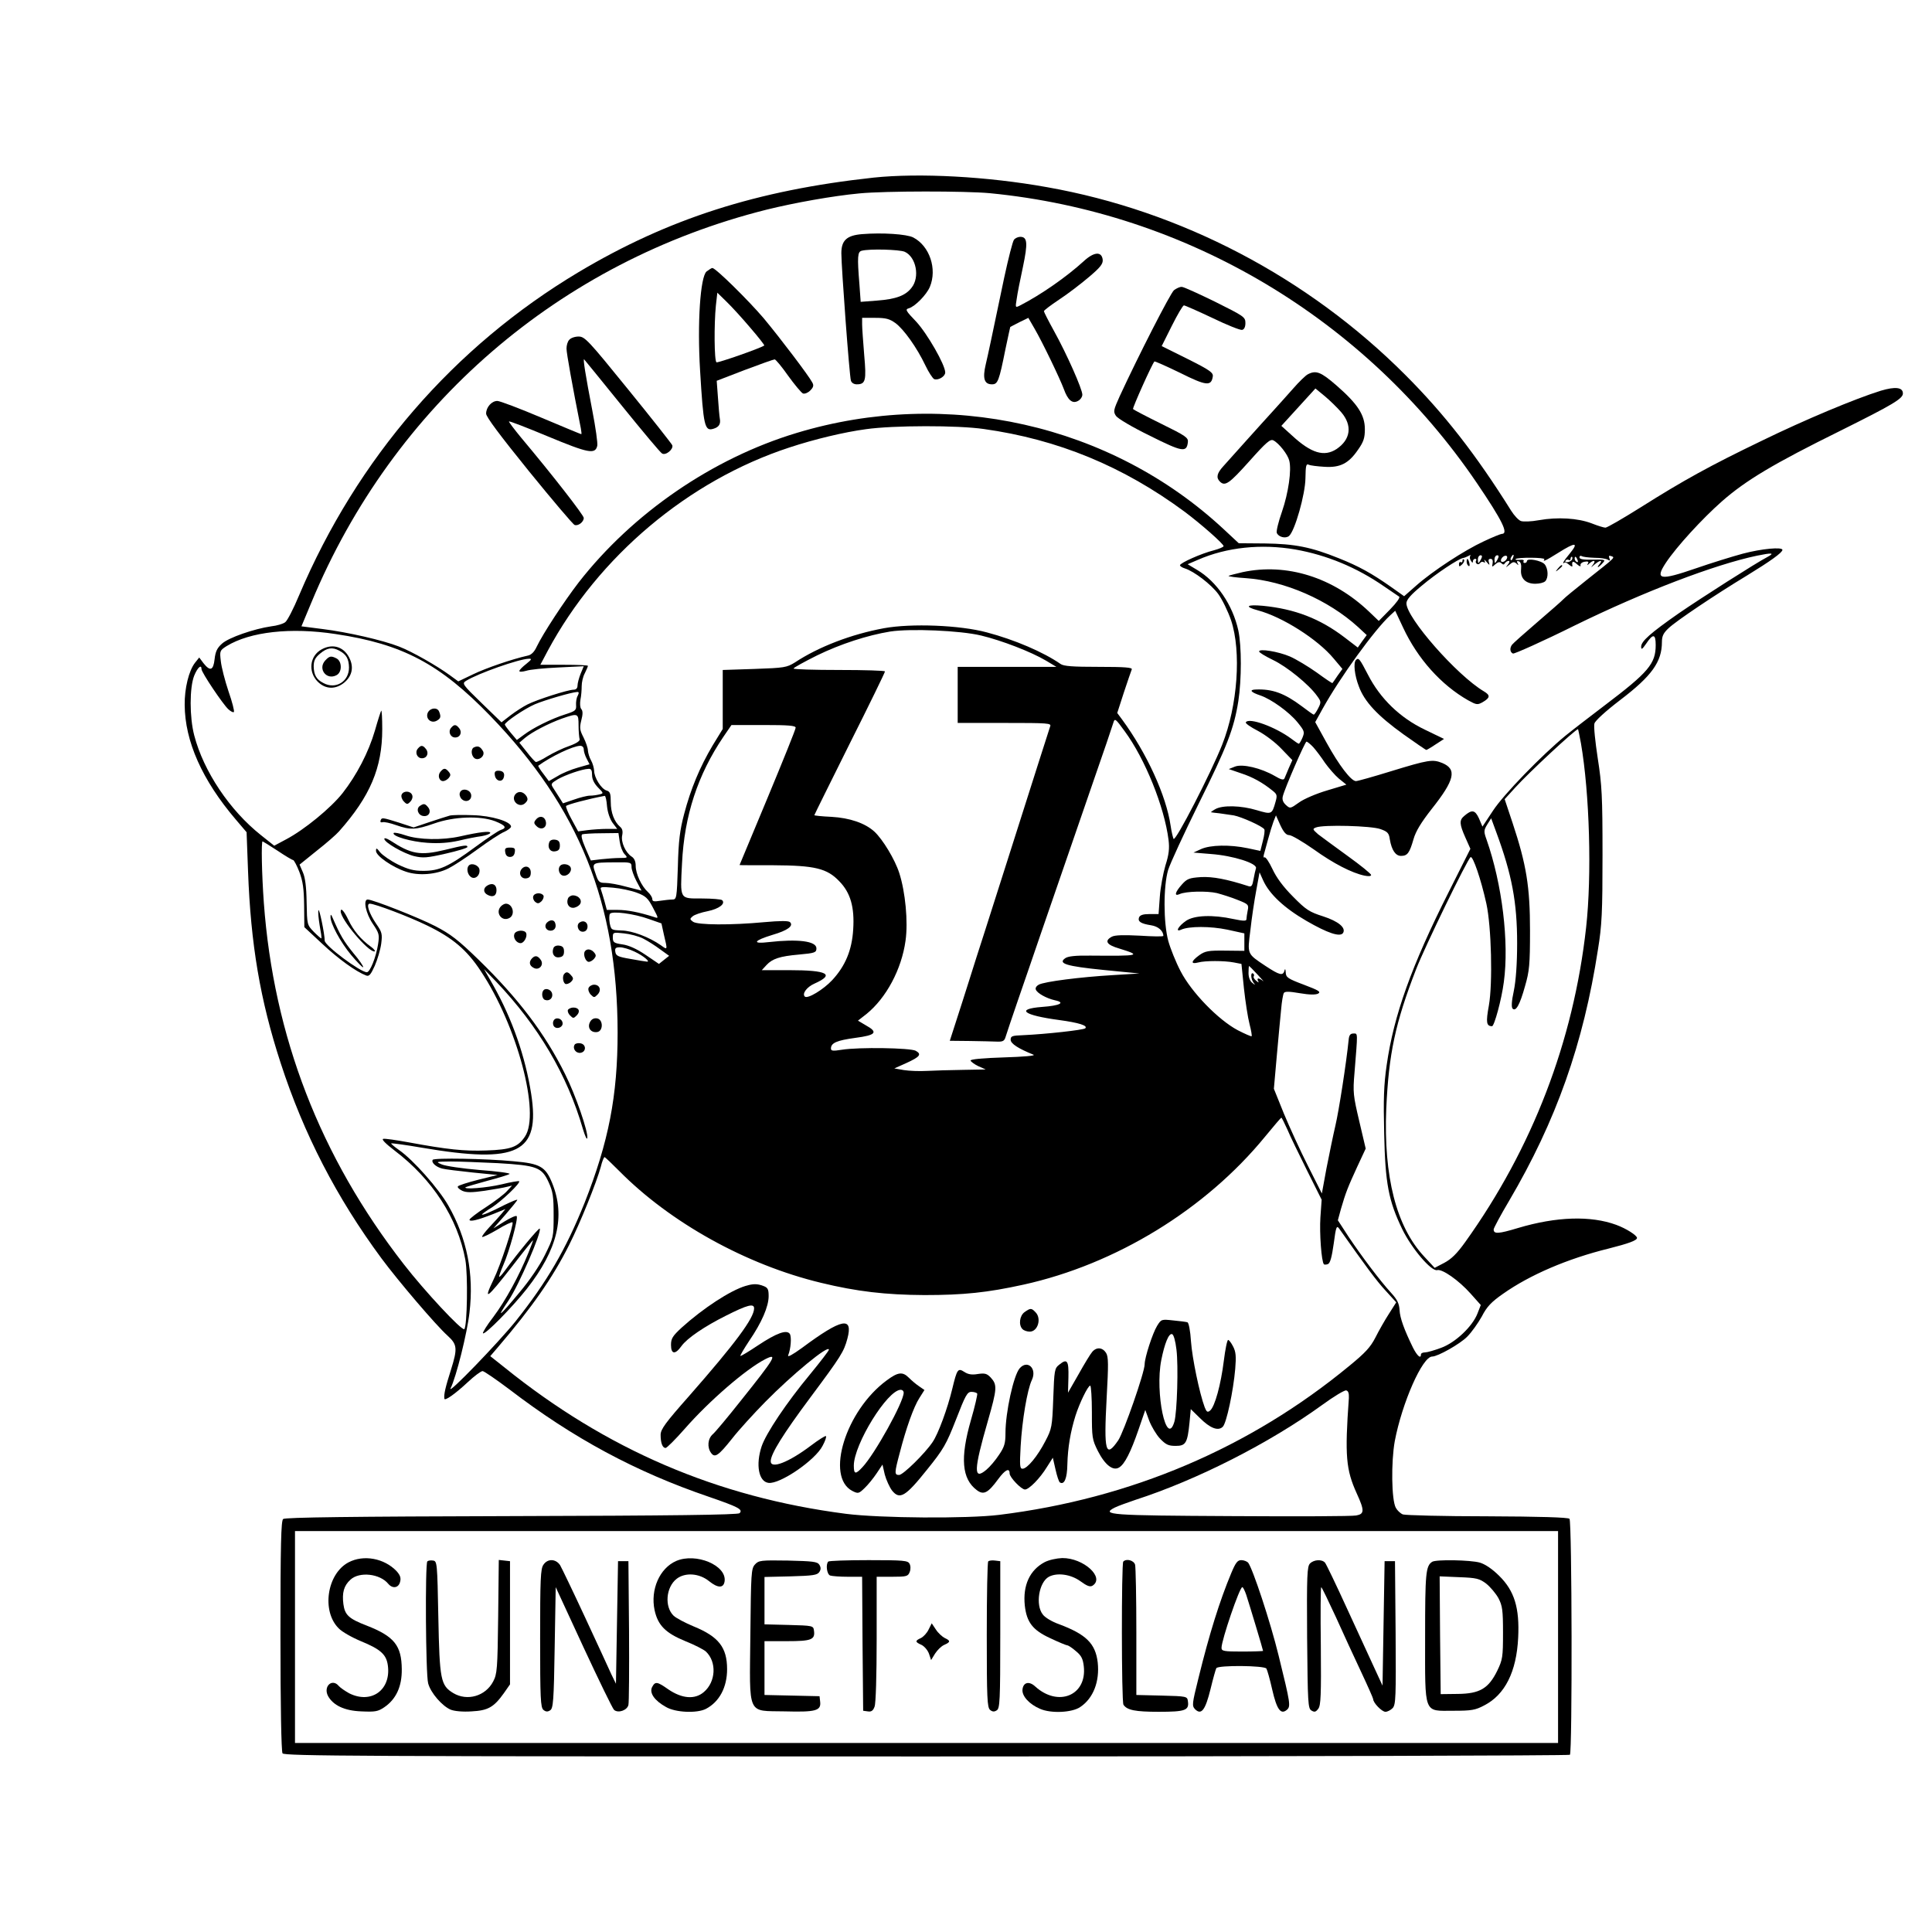 <?xml version="1.0" standalone="no"?>
<!DOCTYPE svg PUBLIC "-//W3C//DTD SVG 20010904//EN"
 "http://www.w3.org/TR/2001/REC-SVG-20010904/DTD/svg10.dtd">
<svg version="1.0" xmlns="http://www.w3.org/2000/svg"
 width="930pt" height="930pt" viewBox="0 0 930 930"
 preserveAspectRatio="xMidYMid meet">
<g transform="translate(0,930) scale(0.1,-0.1)"
fill="#000000" stroke="none">
<path d="M4205 8445 c-562 -61 -989 -198 -1420 -455 -601 -359 -1066 -897
-1345 -1555 -27 -65 -57 -123 -67 -130 -10 -8 -40 -17 -68 -20 -82 -12 -204
-54 -236 -83 -24 -21 -32 -39 -36 -75 -6 -54 -21 -60 -53 -20 l-21 28 -20 -25
c-30 -38 -51 -124 -50 -203 1 -175 84 -362 246 -552 l52 -61 7 -188 c13 -352
58 -619 157 -923 111 -342 270 -649 485 -940 80 -108 263 -323 319 -373 46
-42 48 -61 16 -163 -27 -85 -35 -119 -32 -140 2 -12 52 23 113 80 31 29 63 53
71 53 7 0 65 -40 129 -88 307 -235 608 -397 960 -517 142 -49 166 -61 148 -79
-8 -8 -329 -12 -1097 -14 -764 -2 -1091 -6 -1100 -14 -10 -8 -13 -119 -13
-562 0 -330 4 -557 10 -566 8 -13 363 -15 3099 -15 1699 0 3093 4 3098 8 12
13 10 1124 -2 1136 -7 7 -146 11 -395 12 -212 0 -395 5 -407 9 -12 5 -27 19
-34 32 -21 38 -23 221 -5 321 35 184 133 407 180 407 27 0 135 61 169 96 21
21 52 65 70 97 24 47 46 70 102 109 129 91 310 169 509 218 95 24 136 39 136
51 0 12 -51 45 -100 63 -123 45 -287 40 -472 -15 -96 -29 -118 -30 -118 -7 0
6 33 68 74 137 227 386 358 756 428 1210 19 117 22 180 22 456 0 283 -3 337
-23 465 -12 79 -20 154 -16 167 3 13 53 59 125 114 151 115 200 183 200 279 0
28 7 43 33 67 36 34 220 158 377 253 111 68 170 110 170 123 0 15 -99 6 -190
-18 -52 -14 -155 -46 -227 -71 -174 -60 -198 -55 -144 27 52 78 174 211 269
295 116 102 250 182 572 341 251 125 300 154 300 179 0 30 -37 34 -107 13
-122 -38 -364 -139 -573 -241 -249 -120 -376 -190 -582 -320 -86 -54 -162 -98
-170 -98 -7 0 -37 9 -67 21 -66 25 -163 31 -253 15 -37 -7 -76 -8 -87 -4 -11
4 -32 26 -47 50 -169 270 -322 466 -509 653 -469 470 -1080 790 -1725 904
-289 52 -615 69 -835 46z m560 -75 c947 -92 1807 -604 2344 -1395 124 -183
154 -245 120 -245 -5 0 -45 -16 -87 -36 -93 -43 -246 -143 -325 -213 l-58 -51
-62 44 c-94 66 -155 100 -253 139 -134 54 -212 69 -355 71 l-126 1 -73 68
c-543 505 -1331 682 -2055 463 -405 -122 -789 -386 -1049 -719 -70 -91 -172
-246 -203 -311 -11 -24 -26 -39 -43 -42 -76 -17 -201 -60 -263 -90 l-71 -34
-41 30 c-60 44 -182 114 -245 138 -77 30 -246 69 -367 84 l-102 13 48 115
c395 951 1195 1641 2192 1891 134 33 318 66 446 78 124 12 509 12 628 1z m-30
-1135 c358 -50 672 -180 967 -398 79 -59 188 -155 188 -166 0 -4 -21 -13 -47
-20 -60 -15 -163 -61 -163 -72 0 -4 10 -11 23 -15 45 -14 127 -77 161 -123 19
-26 47 -83 62 -127 50 -150 32 -410 -43 -599 -53 -134 -225 -469 -234 -453 -3
7 -10 35 -14 63 -21 145 -115 350 -234 512 l-23 31 32 99 c18 54 35 104 38
111 3 9 -33 12 -160 12 -123 0 -168 3 -183 14 -82 57 -222 117 -355 152 -130
35 -363 44 -495 20 -157 -29 -314 -89 -429 -165 -39 -24 -50 -26 -194 -31
l-153 -5 0 -142 0 -142 -49 -80 c-61 -103 -105 -208 -137 -330 -20 -76 -27
-128 -30 -253 -5 -153 -6 -158 -27 -158 -11 0 -38 -3 -58 -6 -30 -5 -38 -3
-38 8 0 8 -9 23 -21 34 -31 28 -59 88 -59 126 0 22 -7 37 -20 45 -29 19 -52
70 -45 102 4 19 1 32 -10 41 -28 24 -45 68 -45 119 0 41 -3 51 -21 56 -25 8
-59 62 -59 95 -1 14 -7 36 -15 50 -8 14 -14 35 -15 47 0 12 -10 41 -21 63 -18
35 -20 46 -11 82 8 30 8 46 0 55 -6 7 -7 27 -4 45 4 18 6 48 6 65 0 18 6 46
15 62 8 17 15 32 15 36 0 3 -52 5 -115 5 l-114 0 36 68 c244 454 677 819 1163
978 121 40 264 74 368 88 133 19 443 19 567 1z m2821 -600 c-31 -37 -40 -55
-23 -42 2 1 12 -4 21 -12 9 -8 16 -10 15 -5 -4 23 3 26 22 8 13 -11 19 -13 17
-5 -2 7 7 15 20 17 16 3 21 0 16 -8 -6 -10 -4 -11 7 0 20 18 33 15 18 -5 -13
-17 -13 -17 7 0 25 21 41 23 24 2 -18 -22 -6 -19 14 4 16 17 14 18 -47 17 -45
-1 -64 2 -64 11 0 7 5 9 11 6 6 -4 33 -7 61 -8 27 0 56 -4 64 -9 11 -7 13 -5
8 7 -4 11 -2 14 9 10 19 -7 23 -3 -116 -113 -58 -46 -109 -88 -115 -95 -5 -6
-62 -56 -125 -110 -63 -54 -118 -103 -122 -109 -12 -17 -9 -36 5 -42 7 -2 142
58 299 136 331 162 671 292 875 335 73 15 88 14 51 -6 -54 -28 -322 -199 -428
-272 -136 -95 -180 -134 -180 -160 0 -16 5 -13 23 13 34 51 47 50 47 -5 0 -90
-35 -131 -245 -290 -71 -54 -157 -120 -190 -147 -112 -92 -297 -282 -348 -360
l-51 -77 -17 40 c-19 41 -34 43 -71 11 -24 -20 -23 -39 6 -104 l24 -54 -104
-207 c-180 -357 -265 -595 -299 -834 -14 -96 -16 -166 -12 -330 5 -240 21
-323 87 -460 46 -94 140 -204 168 -197 24 7 104 -49 161 -113 l49 -55 -16 -41
c-24 -62 -106 -140 -175 -165 -32 -12 -67 -22 -77 -22 -11 0 -20 -4 -20 -10 0
-23 -18 -7 -38 32 -43 88 -63 143 -65 182 -2 32 -11 50 -41 83 -54 59 -141
175 -204 269 l-52 80 15 55 c23 79 33 104 78 202 l41 88 -31 132 c-29 123 -31
139 -23 232 16 200 17 190 -5 190 -15 0 -21 -8 -23 -30 -11 -110 -47 -342 -64
-414 -11 -47 -30 -140 -43 -206 l-22 -120 -67 133 c-37 73 -89 187 -116 252
l-48 119 14 158 c8 87 17 188 21 225 3 36 9 71 13 78 5 8 25 8 77 -1 47 -8 76
-8 88 -2 15 9 2 16 -69 43 -77 29 -86 35 -87 59 -1 17 -3 20 -6 9 -7 -27 -24
-22 -91 22 -90 60 -88 55 -73 173 6 56 19 142 28 190 l16 88 17 -38 c30 -67
102 -134 209 -196 102 -59 162 -79 176 -58 15 25 -22 56 -96 80 -66 21 -82 31
-145 95 -48 48 -80 92 -99 133 -16 34 -33 59 -38 56 -5 -3 -6 3 -3 14 3 10 12
43 20 73 8 30 20 69 26 85 l12 30 21 -47 c16 -34 28 -48 43 -48 11 0 64 -31
117 -68 96 -69 184 -114 245 -127 19 -4 32 -3 32 3 0 6 -51 47 -112 91 -62 45
-126 92 -143 105 -27 24 -28 26 -10 33 35 14 266 8 310 -8 34 -12 41 -19 45
-49 9 -53 28 -80 54 -80 31 0 41 14 60 80 11 39 37 81 87 145 112 141 123 192
52 222 -47 19 -66 16 -249 -40 -84 -26 -159 -47 -167 -47 -23 0 -81 75 -142
186 l-54 98 36 65 c84 151 249 379 325 449 l24 22 38 -81 c70 -150 183 -276
313 -350 40 -22 45 -23 70 -9 36 21 38 33 6 52 -130 77 -373 354 -373 424 0
17 21 41 73 84 71 60 177 130 200 134 7 1 18 6 26 10 9 6 12 5 8 0 -3 -6 -2
-16 4 -24 6 -10 9 -11 9 -2 0 6 5 12 11 12 5 0 8 -4 4 -9 -3 -5 -1 -12 4 -15
5 -4 12 -2 16 4 4 6 11 7 17 4 7 -5 8 -2 4 7 -4 8 0 5 10 -6 14 -17 16 -17 11
-2 -4 11 -1 17 8 17 9 0 12 -8 10 -21 -4 -20 -3 -20 13 -5 13 11 21 13 29 5 8
-8 13 -8 17 0 4 6 12 11 18 11 6 0 5 -7 -3 -17 -13 -17 -13 -17 7 -1 16 14 23
15 34 5 10 -10 11 -9 5 2 -5 9 -3 12 6 9 9 -3 13 -16 11 -37 -5 -44 21 -71 68
-71 20 0 41 5 48 12 16 16 15 59 -2 81 -15 19 -86 32 -86 16 0 -5 -5 -9 -11
-9 -5 0 -8 4 -5 9 4 5 -5 8 -19 6 -14 -1 -23 0 -19 4 9 9 143 8 138 -1 -9 -14
3 -9 67 31 84 53 100 51 55 -4z m-1321 20 c152 -27 295 -86 428 -178 34 -23
66 -45 72 -49 6 -4 -12 -29 -44 -62 l-54 -55 -46 44 c-174 166 -397 236 -609
191 -35 -8 -65 -16 -68 -18 -2 -3 35 -8 83 -11 187 -13 397 -105 540 -235 l42
-39 -22 -30 -21 -30 -64 49 c-118 90 -239 137 -394 152 -77 7 -90 -4 -23 -22
117 -31 288 -139 365 -232 l42 -50 -23 -32 c-12 -18 -23 -34 -25 -36 -1 -2
-35 21 -76 51 -41 29 -99 64 -129 77 -56 24 -149 39 -148 24 0 -5 30 -23 67
-41 67 -32 173 -118 212 -173 20 -27 20 -31 5 -60 -8 -16 -18 -30 -21 -30 -3
0 -28 18 -57 40 -84 63 -142 84 -221 81 -35 -1 -26 -13 22 -29 52 -18 137 -79
177 -128 34 -42 36 -47 25 -74 -7 -17 -15 -30 -18 -30 -3 0 -19 11 -36 24 -75
56 -204 104 -219 79 -3 -5 23 -23 58 -41 36 -19 86 -57 114 -87 l52 -54 -17
-38 c-9 -21 -18 -44 -21 -50 -4 -9 -17 -6 -47 12 -66 38 -155 59 -191 45 l-30
-12 58 -20 c56 -18 105 -45 154 -85 20 -16 22 -22 13 -53 -17 -61 -19 -61 -90
-40 -76 23 -165 25 -200 5 -14 -8 -23 -15 -20 -15 3 -1 21 -3 40 -5 19 -3 50
-7 69 -10 37 -7 138 -52 147 -67 3 -5 0 -30 -7 -56 l-12 -48 -61 13 c-86 18
-179 16 -224 -4 l-37 -17 85 -7 c107 -8 222 -45 216 -68 -3 -9 -8 -33 -12 -54
-5 -30 -10 -37 -23 -33 -105 34 -173 47 -230 44 -57 -4 -67 -8 -92 -36 -33
-37 -38 -58 -11 -46 30 14 132 16 180 5 26 -7 71 -21 100 -33 51 -20 54 -23
48 -51 -3 -16 -6 -35 -6 -42 0 -9 -14 -9 -62 1 -101 22 -189 18 -228 -8 -38
-26 -55 -57 -24 -43 38 17 140 17 222 0 l82 -18 0 -42 0 -42 -92 1 c-82 1 -97
-2 -125 -22 -40 -29 -43 -45 -5 -35 33 9 125 9 172 0 l36 -7 12 -118 c7 -64
19 -142 27 -172 8 -30 12 -56 10 -58 -2 -2 -32 11 -67 29 -94 50 -223 183
-275 284 -23 44 -49 109 -59 145 -24 88 -24 264 -1 342 10 32 76 175 147 319
136 274 170 361 191 494 16 105 16 265 0 340 -27 123 -104 236 -199 292 l-45
27 49 21 c139 61 305 78 469 50z m894 -47 c-5 -10 -11 -18 -12 -18 -2 0 -3 8
-3 18 0 10 6 19 13 19 8 0 9 -6 2 -19z m80 0 c-5 -10 -11 -18 -12 -18 -2 0 -3
8 -3 18 0 10 6 19 13 19 8 0 9 -6 2 -19z m40 -4 c-6 -7 -15 -11 -21 -8 -5 3
-4 12 3 20 6 7 15 11 21 8 5 -3 4 -12 -3 -20z m34 11 c-3 -9 -8 -14 -10 -11
-3 3 -2 9 2 15 9 16 15 13 8 -4z m285 -7 c-2 -6 -12 -12 -21 -14 -9 -1 -15 2
-11 7 3 5 10 7 15 4 5 -4 9 -1 9 4 0 6 3 11 6 11 3 0 4 -5 2 -12z m26 -4 c3
-8 2 -12 -4 -9 -6 3 -10 10 -10 16 0 14 7 11 14 -7z m-5979 -356 c323 -48 503
-144 745 -394 428 -443 612 -900 613 -1524 0 -305 -43 -526 -159 -820 -90
-224 -180 -379 -332 -570 -83 -103 -330 -359 -313 -323 27 54 80 267 91 365
22 186 -12 358 -102 515 -46 81 -170 221 -237 267 -23 16 -40 31 -38 32 2 2
69 -7 150 -21 460 -78 568 -25 524 259 -28 180 -91 360 -182 522 l-45 79 59
-61 c203 -214 341 -447 417 -709 10 -33 19 -53 21 -44 6 27 -56 208 -107 309
-97 196 -226 365 -416 550 -99 96 -134 123 -209 162 -82 42 -301 128 -325 128
-23 0 -9 -67 24 -116 31 -46 33 -53 26 -99 -10 -64 -39 -135 -54 -135 -31 0
-203 128 -203 152 0 33 -27 161 -30 146 -3 -9 1 -43 6 -74 6 -32 10 -59 8 -61
-2 -1 -18 13 -36 31 -33 34 -33 35 -35 143 -1 74 -7 119 -18 144 l-16 37 83
67 c46 36 94 78 107 93 150 169 208 306 208 492 0 51 -2 91 -5 89 -2 -3 -16
-45 -30 -95 -31 -106 -88 -215 -156 -302 -57 -72 -184 -176 -271 -222 l-58
-31 -64 51 c-150 119 -276 307 -321 480 -23 87 -23 231 0 288 16 39 35 56 35
31 0 -16 103 -169 129 -193 12 -11 24 -17 27 -13 3 3 -8 48 -26 99 -17 51 -34
116 -37 145 -6 50 -5 52 28 73 113 69 308 91 524 58z m3107 -7 c100 -24 240
-78 313 -121 l50 -30 -237 0 -238 0 0 -135 0 -135 226 0 c211 0 226 -1 219
-17 -6 -18 -68 -212 -205 -643 -38 -118 -87 -273 -110 -345 -23 -71 -57 -177
-75 -235 -18 -58 -47 -147 -63 -197 l-30 -93 97 -1 c53 -1 111 -2 130 -3 29
-1 36 3 42 24 4 14 31 93 59 175 29 83 78 227 110 320 79 228 141 408 250 725
51 146 95 276 99 290 7 24 10 22 55 -40 98 -133 191 -364 211 -523 5 -41 2
-70 -15 -123 -11 -38 -24 -106 -27 -151 l-6 -83 -44 0 c-31 0 -45 -5 -50 -16
-7 -20 8 -30 58 -38 34 -5 59 -27 59 -51 0 -4 -51 -3 -113 1 -79 4 -120 3
-135 -5 -37 -20 -26 -39 36 -57 110 -34 98 -36 -138 -34 -74 1 -110 -3 -123
-13 -35 -25 5 -38 185 -56 l173 -17 -130 -8 c-153 -9 -328 -31 -355 -46 -11
-6 -17 -16 -14 -23 6 -18 52 -43 92 -52 53 -11 24 -26 -62 -32 -129 -10 -90
-40 82 -63 96 -13 140 -27 126 -40 -9 -8 -189 -28 -299 -33 -53 -2 -60 -4 -60
-22 0 -19 38 -43 110 -72 12 -5 -47 -10 -143 -13 -100 -3 -161 -9 -160 -15 1
-5 18 -18 37 -27 l36 -16 -110 -2 c-60 -1 -139 -3 -174 -5 -35 -2 -85 0 -110
4 l-46 8 56 25 c68 31 77 43 47 60 -27 14 -273 18 -355 5 -44 -7 -53 -6 -53 6
0 27 29 39 117 51 100 13 112 27 50 61 l-37 22 41 32 c95 77 169 215 188 353
13 91 -1 235 -30 325 -21 66 -80 163 -120 200 -45 41 -119 66 -206 71 -46 2
-83 6 -83 8 0 2 77 157 170 344 94 187 170 343 170 348 0 4 -99 7 -220 7 -121
0 -220 3 -220 7 0 4 51 32 113 63 113 55 242 97 352 115 98 15 337 5 437 -19z
m-2189 -137 c-18 -14 -33 -29 -33 -34 0 -5 15 -4 33 1 17 6 87 13 155 16 l122
6 -15 -36 c-8 -20 -15 -46 -15 -57 0 -13 -7 -20 -19 -20 -27 0 -177 -48 -222
-71 -20 -10 -56 -33 -81 -52 l-44 -34 -96 93 c-93 90 -95 94 -74 107 56 35
254 105 301 106 17 1 14 -4 -12 -25z m248 -153 c-6 -10 -9 -30 -8 -45 2 -25
-3 -29 -53 -45 -66 -21 -153 -64 -198 -98 l-34 -25 -28 33 c-16 19 -29 37 -30
41 0 12 96 77 145 98 47 20 177 58 203 59 9 1 10 -4 3 -18z m4 -143 c0 -29 3
-59 5 -66 3 -8 -14 -20 -50 -33 -30 -10 -77 -33 -104 -49 -27 -17 -52 -29 -57
-28 -4 2 -24 23 -43 48 l-36 45 27 23 c35 29 112 69 178 93 78 27 80 26 80
-33z m1045 -11 c0 -8 -61 -159 -135 -337 -74 -178 -135 -324 -135 -324 0 -1
73 -1 163 -1 199 -1 258 -15 317 -77 54 -55 74 -125 67 -232 -6 -100 -38 -176
-101 -244 -43 -46 -119 -92 -132 -79 -14 14 10 46 46 62 101 45 64 65 -122 65
l-131 0 23 25 c28 30 64 42 155 50 78 7 85 10 85 30 0 35 -89 46 -230 30 -82
-10 -73 7 19 35 72 21 102 43 84 61 -7 7 -46 7 -124 0 -160 -15 -321 -14 -343
2 -16 12 -16 14 -2 26 9 8 42 19 73 25 54 11 87 36 69 53 -4 4 -48 8 -97 8
-109 0 -105 -7 -96 169 11 230 76 427 199 609 l39 57 154 0 c122 0 155 -3 155
-13z m3780 -74 c42 -243 53 -637 25 -888 -61 -549 -259 -1063 -582 -1514 -40
-56 -67 -82 -101 -100 l-46 -24 -51 55 c-134 144 -195 384 -182 711 12 264 43
412 144 672 41 106 247 530 262 539 11 7 50 -106 76 -224 24 -110 31 -382 12
-490 -15 -82 -12 -99 15 -100 11 0 46 128 57 213 26 192 -8 471 -83 685 -14
39 -14 45 3 73 l19 30 25 -68 c75 -203 100 -337 100 -533 0 -100 -6 -181 -16
-230 -11 -50 -12 -78 -6 -85 16 -16 35 18 60 108 21 72 24 104 24 267 0 211
-17 317 -84 519 l-38 114 51 56 c65 72 289 280 302 281 1 0 7 -30 14 -67z
m-1288 -20 c14 -16 39 -49 56 -75 18 -25 48 -60 67 -76 l36 -29 -93 -28 c-51
-15 -112 -41 -135 -58 -42 -30 -43 -30 -63 -12 -14 13 -19 26 -15 42 10 40
107 263 114 263 4 0 19 -12 33 -27z m-3512 -10 c0 -10 6 -30 14 -45 l14 -27
-56 -16 c-32 -9 -76 -27 -98 -41 l-42 -24 -27 36 c-15 19 -25 36 -24 38 62 45
166 95 202 96 10 0 17 -7 17 -17z m40 -124 c0 -20 10 -40 28 -59 28 -28 28
-29 8 -34 -12 -3 -32 -6 -46 -6 -14 0 -49 -9 -77 -19 l-53 -18 -15 24 c-8 12
-22 34 -30 47 -15 23 -14 24 20 45 37 21 117 49 148 50 13 1 17 -7 17 -30z
m72 -150 c3 -30 14 -62 27 -80 l22 -29 -49 0 c-27 0 -69 -3 -94 -6 l-45 -6
-31 57 c-18 32 -29 61 -27 65 4 7 110 35 186 49 4 0 9 -22 11 -50z m61 -170
c3 -22 13 -49 23 -60 17 -18 16 -19 -22 -19 -21 0 -62 -3 -89 -6 l-51 -6 -26
60 c-18 42 -22 62 -15 66 7 2 49 5 93 5 l81 1 6 -41z m-1647 -44 c37 -25 71
-45 75 -45 4 0 18 -26 30 -57 17 -45 22 -81 23 -162 l1 -104 87 -81 c77 -72
161 -133 211 -152 14 -5 22 5 41 47 13 30 27 77 31 106 6 47 4 56 -24 96 -34
50 -50 97 -31 97 24 0 188 -62 276 -105 122 -59 191 -117 258 -219 175 -262
288 -686 213 -797 -34 -51 -68 -63 -186 -67 -107 -4 -189 5 -373 39 -60 11
-115 19 -123 17 -10 -2 11 -23 54 -56 183 -139 304 -326 341 -526 13 -71 9
-320 -5 -334 -11 -10 -191 183 -291 312 -403 518 -627 1097 -674 1741 -10 138
-13 295 -6 295 1 0 34 -20 72 -45z m1704 -79 c0 -12 11 -43 24 -68 l24 -45
-71 18 c-39 11 -85 19 -103 19 -29 0 -34 4 -47 44 -19 54 -19 54 91 55 80 1
82 0 82 -23z m25 -123 c43 -16 54 -26 78 -72 28 -53 28 -53 5 -45 -72 23 -129
34 -175 34 l-52 0 -11 41 c-6 22 -14 47 -17 56 -6 14 2 15 58 10 36 -3 87 -14
114 -24z m59 -127 l60 -21 12 -55 c18 -75 18 -74 -15 -50 -56 39 -137 70 -189
71 -49 2 -50 2 -57 35 -3 19 -3 39 1 45 9 15 116 1 188 -25z m-28 -94 c22 -11
58 -34 82 -52 l43 -31 -24 -19 -25 -20 -65 44 c-41 28 -81 46 -111 50 -41 6
-46 10 -46 33 0 25 1 26 54 20 29 -3 71 -14 92 -25z m-41 -63 c41 -19 78 -50
59 -48 -5 0 -40 6 -79 13 -60 10 -70 15 -73 34 -3 18 2 22 22 22 15 0 46 -9
71 -21z m3000 -112 c21 -23 33 -36 25 -29 -8 6 -18 12 -23 12 -4 0 -5 -6 -1
-12 5 -9 3 -9 -9 1 -9 7 -15 17 -12 21 3 5 2 11 -3 14 -13 8 -11 -27 2 -44 10
-13 9 -13 -6 -1 -11 8 -18 27 -18 47 0 19 1 34 3 34 1 0 20 -19 42 -43z m142
-744 c13 -32 57 -121 95 -198 l70 -140 -6 -85 c-5 -76 5 -214 17 -226 2 -2 11
-2 19 1 11 4 19 34 28 98 11 83 14 90 27 72 127 -180 180 -252 223 -298 l51
-56 -35 -55 c-20 -31 -49 -82 -65 -114 -24 -47 -49 -74 -126 -137 -480 -396
-1053 -639 -1685 -717 -155 -19 -573 -16 -738 5 -620 80 -1153 309 -1644 705
l-68 54 36 42 c166 194 264 335 343 492 55 109 132 301 153 377 6 26 15 47 18
47 3 0 34 -30 70 -66 246 -249 611 -452 972 -539 173 -42 311 -58 498 -59 189
0 303 12 476 50 445 98 877 362 1164 713 41 50 76 91 78 91 2 0 15 -26 29 -57z
m296 -1293 c-20 -279 -14 -344 38 -459 38 -83 37 -99 -3 -106 -18 -4 -288 -5
-600 -3 -586 3 -630 6 -562 41 16 8 61 24 99 37 297 96 645 273 898 456 56 41
109 73 117 71 10 -2 14 -13 13 -37z m1007 -1150 l0 -510 -3040 0 -3040 0 0
510 0 510 3040 0 3040 0 0 -510z"/>
<path d="M4150 8173 c-74 -6 -100 -30 -100 -92 0 -67 39 -593 46 -613 3 -11
15 -18 28 -18 43 0 47 18 36 141 -5 63 -10 129 -10 147 l0 32 63 0 c52 0 69
-5 97 -25 41 -30 104 -119 144 -203 16 -34 36 -64 43 -67 20 -7 53 13 53 32 0
37 -87 188 -140 245 -50 52 -54 59 -35 64 30 9 85 65 101 103 36 86 -1 197
-80 238 -31 16 -149 24 -246 16z m205 -85 c55 -25 74 -122 33 -173 -29 -38
-75 -55 -167 -62 l-78 -6 -6 84 c-11 135 -9 157 11 162 37 10 182 6 207 -5z"/>
<path d="M4881 8146 c-6 -7 -27 -89 -47 -182 -66 -315 -75 -358 -89 -418 -16
-68 -7 -96 30 -96 28 0 34 15 65 170 12 58 23 106 23 106 1 1 21 11 44 23 l43
21 30 -52 c38 -65 122 -240 141 -291 19 -53 41 -72 68 -57 12 6 21 20 21 30 0
27 -75 196 -136 306 -27 49 -49 92 -49 96 0 4 33 29 72 55 40 26 104 75 143
108 57 48 70 65 68 85 -5 41 -42 38 -91 -7 -82 -75 -205 -161 -306 -213 -24
-12 -24 -12 -17 31 3 24 17 94 30 154 24 115 22 145 -13 145 -10 0 -24 -6 -30
-14z"/>
<path d="M3401 7993 c-30 -26 -45 -248 -31 -477 16 -267 22 -293 64 -280 27 8
36 23 31 49 -2 11 -6 56 -9 101 l-6 81 135 52 c74 28 139 51 144 51 5 0 35
-36 65 -79 31 -43 63 -81 71 -85 9 -3 24 3 35 14 16 16 18 25 10 39 -18 34
-154 213 -233 308 -74 87 -232 243 -248 243 -4 0 -16 -8 -28 -17z m211 -271
c39 -45 69 -84 67 -85 -17 -13 -224 -85 -230 -81 -11 6 -12 184 -3 273 l7 62
44 -43 c25 -24 76 -80 115 -126z"/>
<path d="M5651 7903 c-18 -16 -171 -315 -261 -510 -30 -67 -32 -74 -18 -95 9
-13 78 -54 164 -96 156 -78 176 -81 182 -31 3 22 -10 31 -128 89 -73 36 -134
68 -136 71 -3 6 91 216 103 229 2 2 58 -23 124 -55 126 -63 150 -65 157 -17 3
18 -15 31 -121 84 l-125 62 49 98 c27 54 53 98 58 98 5 0 66 -27 136 -60 70
-34 135 -60 144 -58 10 2 16 14 16 33 0 29 -7 33 -145 102 -80 39 -152 72
-161 72 -9 1 -26 -7 -38 -16z"/>
<path d="M2740 7664 c-8 -8 -13 -27 -13 -42 0 -22 28 -178 69 -384 3 -16 4
-28 2 -28 -2 0 -89 36 -193 80 -104 44 -199 80 -211 80 -27 0 -54 -30 -54 -61
0 -16 67 -105 206 -277 113 -139 212 -256 220 -259 17 -6 44 14 44 34 0 13
-150 206 -302 387 -32 39 -58 73 -58 77 0 4 85 -29 188 -72 195 -81 227 -87
237 -45 3 11 -8 89 -24 171 -32 166 -46 253 -39 245 3 -3 85 -104 183 -225 98
-121 184 -224 192 -228 18 -11 56 21 49 40 -3 7 -98 128 -212 268 -193 238
-209 255 -239 255 -18 0 -38 -7 -45 -16z"/>
<path d="M6295 7498 c-11 -6 -42 -36 -69 -67 -27 -31 -70 -78 -95 -106 -25
-27 -84 -93 -131 -145 -47 -52 -97 -108 -112 -125 -30 -33 -35 -54 -16 -73 25
-25 46 -9 142 98 82 92 101 108 116 100 27 -14 69 -68 76 -97 12 -45 -4 -156
-35 -246 -17 -48 -28 -94 -25 -102 8 -20 42 -29 59 -15 28 24 78 200 79 278 1
60 3 71 16 65 8 -4 42 -8 75 -10 76 -5 117 16 162 82 27 38 33 57 33 99 0 68
-34 121 -136 210 -76 66 -99 75 -139 54z m161 -182 c55 -64 46 -132 -23 -178
-59 -38 -121 -20 -213 65 l-52 47 82 90 82 90 45 -37 c24 -20 60 -55 79 -77z"/>
<path d="M7040 6601 c0 -7 -4 -10 -8 -7 -5 3 -9 -2 -9 -10 0 -13 2 -13 16 0 8
9 12 19 8 22 -4 4 -7 2 -7 -5z"/>
<path d="M7060 6596 c0 -8 4 -17 9 -20 5 -4 7 3 4 14 -6 23 -13 26 -13 6z"/>
<path d="M7499 6563 c-13 -16 -12 -17 4 -4 9 7 17 15 17 17 0 8 -8 3 -21 -13z"/>
<path d="M6527 6123 c-13 -13 -7 -73 14 -127 27 -74 90 -141 215 -231 58 -41
107 -75 110 -75 2 0 23 12 45 27 l40 26 -93 45 c-119 57 -214 149 -273 264
-40 77 -45 84 -58 71z"/>
<path d="M1548 6174 c-57 -31 -66 -107 -19 -155 38 -38 87 -39 129 -4 35 30
45 69 27 111 -25 59 -81 79 -137 48z m85 -6 c34 -18 46 -39 47 -81 0 -68 -64
-107 -123 -75 -34 17 -46 39 -47 80 0 28 7 42 31 62 33 28 59 32 92 14z"/>
<path d="M1565 6120 c-36 -40 7 -96 55 -70 27 14 27 65 1 80 -27 14 -35 13
-56 -10z"/>
<path d="M2060 5871 c-14 -28 13 -55 41 -41 20 11 23 19 13 44 -8 22 -41 20
-54 -3z"/>
<path d="M2171 5796 c-15 -18 -3 -46 20 -46 25 0 35 26 19 45 -15 19 -24 19
-39 1z"/>
<path d="M2011 5696 c-15 -18 -3 -46 20 -46 25 0 35 26 19 45 -15 19 -24 19
-39 1z"/>
<path d="M2283 5703 c-17 -6 -16 -38 0 -52 21 -17 56 12 41 35 -12 20 -23 25
-41 17z"/>
<path d="M2120 5585 c-15 -18 -6 -45 13 -45 8 0 20 7 27 15 10 12 10 18 0 30
-16 19 -24 19 -40 0z"/>
<path d="M2382 5568 c4 -27 33 -36 42 -13 8 22 -1 35 -25 35 -15 0 -20 -6 -17
-22z"/>
<path d="M2214 5485 c-4 -9 0 -23 8 -31 20 -20 50 -7 46 20 -4 26 -45 35 -54
11z"/>
<path d="M1933 5474 c-3 -8 2 -23 11 -32 14 -15 18 -15 31 -1 9 9 13 23 9 32
-8 21 -43 22 -51 1z"/>
<path d="M2481 5477 c-25 -31 20 -71 48 -42 12 12 13 19 5 33 -15 22 -38 26
-53 9z"/>
<path d="M2022 5421 c-21 -13 -10 -46 16 -49 27 -4 40 22 22 43 -14 17 -20 18
-38 6z"/>
<path d="M2165 5374 c-11 -3 -55 -17 -97 -31 l-77 -26 -70 23 c-80 25 -84 26
-89 10 -3 -7 2 -10 9 -8 8 3 38 -4 66 -14 69 -24 94 -23 183 8 96 34 221 38
293 11 50 -20 59 -32 28 -42 -11 -3 -66 -40 -123 -82 -129 -95 -173 -115 -250
-115 -47 0 -73 7 -123 31 -36 18 -73 44 -85 58 -17 22 -20 23 -20 7 0 -24 78
-78 144 -100 61 -21 146 -14 205 16 24 12 87 53 140 92 53 39 111 77 129 84
17 8 32 19 32 25 0 24 -94 53 -185 55 -49 2 -99 1 -110 -2z"/>
<path d="M2580 5355 c-11 -13 -11 -19 3 -32 21 -21 49 -9 45 19 -4 28 -30 35
-48 13z"/>
<path d="M1895 5290 c-9 -15 84 -42 162 -47 56 -4 104 0 150 10 37 9 87 19
111 22 23 4 42 11 42 16 0 10 -52 4 -145 -17 -85 -19 -199 -17 -263 5 -29 10
-55 15 -57 11z"/>
<path d="M1850 5262 c0 -17 92 -70 143 -83 43 -10 61 -9 153 12 57 13 104 27
104 32 0 11 -14 9 -108 -14 -120 -29 -163 -21 -265 46 -15 9 -27 13 -27 7z"/>
<path d="M2644 5246 c-10 -26 4 -48 28 -44 17 2 23 10 23 28 0 18 -6 26 -23
28 -13 2 -25 -3 -28 -12z"/>
<path d="M2432 5198 c2 -15 10 -23 23 -23 13 0 21 8 23 23 3 18 -1 22 -23 22
-22 0 -26 -4 -23 -22z"/>
<path d="M2257 5134 c-12 -12 -8 -41 8 -54 20 -17 47 5 43 34 -3 21 -37 34
-51 20z"/>
<path d="M2697 5133 c-13 -12 -7 -41 10 -47 21 -8 48 17 40 38 -6 16 -38 22
-50 9z"/>
<path d="M2511 5117 c-17 -21 -3 -49 23 -45 15 2 21 10 21 28 0 28 -26 38 -44
17z"/>
<path d="M2347 5038 c-22 -12 -22 -35 1 -46 25 -13 42 -4 42 23 0 27 -19 37
-43 23z"/>
<path d="M2567 4986 c-3 -8 1 -20 9 -27 12 -10 18 -9 31 3 8 9 12 21 9 27 -10
16 -43 14 -49 -3z"/>
<path d="M2734 4975 c-9 -23 3 -45 24 -45 11 0 25 7 32 15 16 19 -3 45 -32 45
-10 0 -21 -7 -24 -15z"/>
<path d="M2412 4938 c-30 -30 3 -77 40 -57 30 16 16 69 -17 69 -6 0 -16 -5
-23 -12z"/>
<path d="M1640 4913 c1 -40 130 -193 162 -193 7 0 0 11 -17 23 -48 35 -84 78
-108 129 -20 42 -37 61 -37 41z"/>
<path d="M1591 4887 c-1 -31 46 -120 100 -185 29 -34 54 -60 57 -58 3 3 -18
34 -47 68 -46 57 -63 85 -99 168 -8 19 -11 21 -11 7z"/>
<path d="M2633 4859 c-16 -16 -5 -39 17 -39 20 0 30 17 22 38 -5 15 -24 16
-39 1z"/>
<path d="M2791 4860 c-19 -11 -9 -45 14 -45 13 0 21 8 23 21 3 23 -17 37 -37
24z"/>
<path d="M2476 4804 c-7 -19 10 -44 30 -44 16 0 33 30 27 48 -7 18 -50 15 -57
-4z"/>
<path d="M2664 4736 c-10 -26 4 -48 28 -44 17 2 23 10 23 28 0 18 -6 26 -23
28 -13 2 -25 -3 -28 -12z"/>
<path d="M2815 4720 c-9 -15 4 -50 19 -50 8 0 19 7 26 15 10 12 10 18 0 30
-14 17 -36 20 -45 5z"/>
<path d="M2562 4688 c-17 -17 -15 -36 7 -47 25 -14 50 13 35 37 -14 21 -27 25
-42 10z"/>
<path d="M2717 4613 c-11 -10 -8 -41 4 -49 6 -3 18 1 27 9 13 13 13 19 2 31
-14 17 -23 20 -33 9z"/>
<path d="M2833 4544 c-3 -8 2 -23 11 -32 15 -15 17 -15 32 0 21 21 11 48 -16
48 -11 0 -23 -7 -27 -16z"/>
<path d="M2617 4534 c-12 -12 -8 -42 6 -47 21 -8 39 8 35 29 -3 19 -29 30 -41
18z"/>
<path d="M2734 4439 c-3 -6 1 -18 10 -27 15 -15 17 -15 32 0 19 19 11 38 -16
38 -10 0 -22 -5 -26 -11z"/>
<path d="M2664 4385 c-4 -9 -2 -21 4 -27 15 -15 44 -1 40 19 -4 23 -36 29 -44
8z"/>
<path d="M2840 4380 c-14 -27 4 -52 34 -48 31 4 30 62 -1 66 -14 2 -26 -4 -33
-18z"/>
<path d="M2766 4271 c-11 -18 6 -42 28 -39 29 4 29 42 -1 46 -11 2 -24 -1 -27
-7z"/>
<path d="M2083 3717 c-8 -13 15 -34 45 -42 15 -4 81 -12 147 -19 l120 -12 -93
-23 c-51 -13 -95 -27 -98 -32 -3 -5 7 -14 21 -21 20 -9 45 -9 108 0 45 7 93
15 107 19 l25 6 -24 -26 c-13 -15 -59 -50 -102 -78 -44 -28 -79 -56 -79 -60 0
-12 40 -2 114 27 l59 24 -19 -23 c-10 -12 -36 -41 -58 -64 -22 -24 -38 -45
-35 -47 3 -3 35 13 73 35 37 23 70 38 73 35 8 -7 -58 -208 -91 -275 -52 -108
-34 -95 90 64 53 69 98 125 100 125 1 0 -9 -28 -23 -62 -43 -107 -110 -230
-168 -307 -31 -40 -53 -76 -50 -79 9 -9 140 124 211 214 148 189 187 349 122
509 -32 79 -58 94 -185 105 -136 13 -384 17 -390 7z m313 -16 c189 -11 212
-20 245 -92 21 -46 24 -69 24 -160 0 -104 -1 -107 -42 -190 -25 -51 -74 -123
-123 -181 -98 -118 -114 -130 -52 -38 49 72 162 333 150 346 -5 4 -109 -121
-168 -203 -13 -18 -25 -31 -27 -29 -2 1 7 27 20 57 29 65 73 227 64 235 -3 4
-30 -8 -59 -26 l-53 -33 58 66 c31 36 57 68 57 71 0 4 -27 -8 -61 -24 -66 -34
-109 -52 -109 -46 0 2 21 18 48 34 49 32 139 118 131 126 -2 2 -40 -4 -84 -15
-72 -17 -186 -26 -174 -14 3 2 50 16 105 31 54 14 102 29 107 33 4 4 -61 13
-144 19 -83 7 -165 19 -183 27 -30 13 -28 13 44 14 41 0 143 -4 226 -8z"/>
<path d="M3589 3110 c-74 -22 -205 -108 -308 -201 -43 -40 -51 -52 -51 -83 0
-45 20 -48 50 -6 27 38 111 95 215 147 103 52 135 60 135 35 0 -47 -91 -169
-313 -422 -114 -129 -137 -160 -137 -187 0 -39 9 -63 24 -63 6 0 47 41 91 91
118 135 295 288 388 336 63 32 49 8 -119 -202 -61 -77 -121 -149 -133 -159
-24 -21 -28 -63 -8 -90 18 -25 35 -14 101 69 32 41 104 120 160 177 130 132
306 277 306 251 0 -5 -41 -58 -91 -119 -113 -136 -212 -284 -233 -347 -29 -88
-14 -169 33 -175 54 -8 226 109 261 179 12 22 19 43 16 46 -3 3 -36 -18 -73
-46 -106 -80 -193 -114 -193 -75 0 35 59 130 190 306 149 200 162 221 179 284
29 109 -27 98 -218 -44 -47 -34 -71 -47 -67 -36 13 32 17 88 8 103 -15 22 -64
4 -153 -55 -45 -30 -83 -53 -85 -51 -2 2 17 34 42 72 61 89 94 166 94 216 0
33 -4 41 -26 49 -29 11 -48 11 -85 0z"/>
<path d="M4932 2984 c-24 -17 -30 -62 -10 -82 7 -7 22 -12 35 -12 39 0 58 64
27 94 -19 20 -24 20 -52 0z"/>
<path d="M5570 2918 c-22 -36 -60 -153 -60 -185 0 -39 -100 -325 -127 -366
-61 -89 -70 -56 -56 203 9 164 9 199 -3 218 -17 26 -45 29 -66 5 -9 -10 -38
-58 -66 -108 l-51 -89 2 73 c2 82 -6 93 -44 62 -23 -18 -24 -26 -29 -163 -5
-136 -7 -146 -38 -205 -37 -72 -87 -133 -110 -133 -13 0 -14 15 -9 108 7 125
32 273 54 319 26 55 -21 100 -59 56 -29 -34 -68 -211 -68 -312 0 -48 -5 -66
-31 -104 -17 -26 -44 -58 -61 -72 -63 -53 -61 -2 7 234 45 157 46 175 14 210
-18 19 -28 22 -62 17 -28 -5 -47 -2 -65 10 -31 20 -35 14 -58 -81 -23 -96 -68
-218 -95 -257 -37 -55 -142 -158 -161 -158 -23 0 -23 9 3 106 30 117 67 222
95 265 l24 38 -26 18 c-15 10 -36 28 -49 41 -30 30 -52 28 -107 -13 -197 -145
-296 -464 -165 -532 28 -14 31 -13 59 14 16 15 42 47 58 71 l28 42 11 -48 c7
-26 23 -61 35 -77 37 -46 65 -29 168 100 80 99 93 122 140 242 45 116 54 133
74 133 13 0 25 -4 28 -8 2 -4 -11 -62 -30 -127 -53 -184 -44 -284 28 -338 33
-25 54 -14 103 53 34 46 55 56 55 27 0 -18 56 -77 74 -77 19 0 72 53 106 109
l28 44 13 -57 c7 -31 16 -59 21 -62 21 -13 35 19 36 88 2 80 15 156 39 233 19
60 60 145 71 145 4 0 8 -58 8 -128 0 -122 1 -131 29 -187 34 -67 73 -97 102
-79 27 16 56 74 93 181 l33 96 19 -52 c11 -28 34 -67 52 -86 28 -29 40 -35 75
-35 49 0 57 13 67 113 l6 64 44 -43 c49 -49 88 -64 110 -42 18 17 51 173 60
279 5 60 3 82 -10 107 -9 18 -20 32 -24 32 -5 0 -14 -45 -21 -101 -14 -113
-43 -220 -66 -239 -12 -10 -17 -7 -26 16 -25 67 -60 235 -66 317 -3 51 -11 90
-17 92 -6 2 -37 6 -69 9 -56 6 -57 6 -77 -26z m93 -114 c10 -78 3 -304 -10
-348 -38 -127 -94 140 -63 297 16 80 36 130 52 125 8 -3 16 -33 21 -74z
m-1313 -208 c0 -45 -139 -295 -198 -358 -34 -37 -42 -35 -42 7 0 102 162 365
226 365 8 0 14 -6 14 -14z"/>
<path d="M1677 1779 c-103 -55 -130 -234 -47 -317 16 -17 64 -44 107 -62 95
-39 123 -64 130 -117 16 -118 -80 -187 -186 -134 -20 11 -43 27 -50 35 -32 39
-76 -2 -52 -48 25 -45 79 -71 160 -74 67 -3 80 -1 111 20 57 39 85 100 84 183
-1 114 -36 158 -169 210 -86 33 -105 51 -112 103 -7 55 2 89 34 118 43 40 142
29 182 -20 21 -25 50 -20 57 10 5 19 0 32 -17 51 -59 62 -159 81 -232 42z"/>
<path d="M3255 1786 c-80 -35 -125 -138 -104 -237 16 -73 53 -110 148 -149 43
-17 88 -40 99 -50 53 -50 48 -146 -10 -195 -43 -37 -105 -32 -171 13 -54 38
-63 39 -78 11 -14 -28 11 -65 67 -96 46 -27 149 -31 192 -9 65 34 102 104 102
191 0 105 -41 157 -161 206 -41 17 -84 40 -96 51 -45 43 -38 137 14 178 41 32
109 27 156 -11 42 -34 70 -35 75 -1 11 77 -138 139 -233 98z"/>
<path d="M5028 1780 c-71 -38 -105 -111 -95 -208 9 -81 38 -119 123 -158 40
-19 77 -34 81 -34 5 0 24 -12 42 -28 26 -21 34 -37 38 -73 16 -140 -123 -198
-234 -97 -29 27 -57 20 -61 -14 -4 -32 33 -72 85 -94 53 -23 154 -18 193 9 63
42 94 123 84 215 -11 91 -56 135 -187 184 -32 11 -67 32 -77 46 -37 46 -19
156 29 182 40 21 105 12 151 -21 33 -24 47 -29 59 -22 61 39 -43 134 -146 133
-27 -1 -64 -9 -85 -20z"/>
<path d="M2057 1784 c-11 -12 -8 -545 4 -587 12 -46 68 -110 109 -127 18 -7
58 -11 100 -8 79 4 107 20 155 87 l30 43 0 296 0 297 -27 3 -27 3 -3 -273 c-3
-252 -5 -276 -24 -312 -37 -71 -125 -96 -192 -56 -61 37 -66 64 -72 365 -5
262 -6 270 -25 273 -12 2 -24 0 -28 -4z"/>
<path d="M2616 1768 c-14 -19 -16 -70 -16 -354 0 -290 2 -333 16 -345 11 -9
20 -10 32 -2 15 9 18 44 22 302 l5 291 134 -290 c74 -159 140 -295 147 -301
20 -17 63 -2 69 24 3 12 4 173 3 357 l-3 335 -25 0 -25 0 -5 -295 -5 -295 -22
45 c-11 25 -68 148 -126 273 -58 125 -113 239 -121 253 -21 31 -60 32 -80 2z"/>
<path d="M3634 1769 c-18 -20 -19 -41 -22 -338 -4 -397 -18 -365 166 -369 148
-4 175 3 170 46 l-3 27 -132 3 -133 3 0 129 0 130 109 0 c117 0 136 7 129 52
-3 22 -6 23 -120 26 l-118 3 0 114 0 114 126 3 c108 3 128 6 138 21 8 12 8 22
0 35 -10 15 -31 17 -151 20 -131 2 -141 1 -159 -19z"/>
<path d="M3987 1783 c-13 -13 -7 -61 9 -67 9 -3 47 -6 85 -6 l69 0 2 -322 3
-323 22 -3 c17 -3 26 3 33 23 6 15 10 150 10 326 l0 299 75 0 c69 0 76 2 84
23 5 12 5 30 -1 40 -8 15 -28 17 -197 17 -103 0 -191 -3 -194 -7z"/>
<path d="M4757 1784 c-4 -4 -7 -164 -7 -354 0 -305 2 -349 16 -361 11 -9 20
-10 32 -2 15 9 17 45 17 364 l0 354 -25 3 c-14 2 -29 0 -33 -4z"/>
<path d="M5407 1783 c-9 -9 -9 -675 1 -689 17 -26 56 -34 170 -34 129 0 147 7
140 52 -3 22 -6 23 -125 26 l-123 3 0 302 c0 166 -3 312 -6 325 -6 21 -42 31
-57 15z"/>
<path d="M5927 1728 c-56 -134 -106 -294 -158 -506 -31 -125 -32 -133 -16
-150 30 -29 49 -4 74 97 12 50 25 96 28 101 9 15 232 13 241 -2 4 -6 17 -52
28 -101 22 -96 41 -122 70 -98 20 17 18 29 -39 261 -40 164 -125 420 -147 448
-6 6 -20 12 -33 12 -18 0 -27 -12 -48 -62z m72 -105 c16 -49 81 -265 81 -270
0 -1 -45 -3 -100 -3 -89 0 -100 2 -100 18 0 37 87 292 100 292 4 0 12 -17 19
-37z"/>
<path d="M6306 1774 c-14 -14 -16 -56 -14 -356 3 -316 4 -342 21 -352 15 -9
21 -7 33 9 12 16 14 66 12 302 -2 156 -1 283 2 283 3 -1 34 -65 70 -143 35
-78 90 -197 122 -265 32 -68 58 -127 58 -131 0 -18 42 -61 59 -61 10 0 25 8
35 18 15 17 16 53 14 363 l-3 344 -25 0 -25 0 -5 -299 -5 -300 -37 80 c-20 43
-80 174 -133 289 -53 116 -101 216 -107 223 -15 17 -53 15 -72 -4z"/>
<path d="M6894 1782 c-31 -20 -34 -55 -34 -360 0 -381 -9 -357 137 -357 86 0
105 3 148 26 99 51 155 161 163 326 7 143 -18 225 -91 297 -33 33 -67 56 -93
64 -45 13 -212 16 -230 4z m260 -105 c20 -16 46 -47 59 -70 19 -37 22 -57 22
-167 0 -117 -2 -129 -28 -183 -42 -85 -84 -110 -190 -111 l-82 -1 -3 284 -2
283 94 -4 c84 -3 98 -7 130 -31z"/>
<path d="M4470 1456 c-8 -17 -25 -35 -37 -41 -29 -13 -29 -19 3 -33 14 -7 30
-26 36 -43 l10 -30 19 31 c11 17 30 36 44 42 31 14 31 20 3 33 -12 6 -32 24
-43 41 l-20 30 -15 -30z"/>
</g>
</svg>
